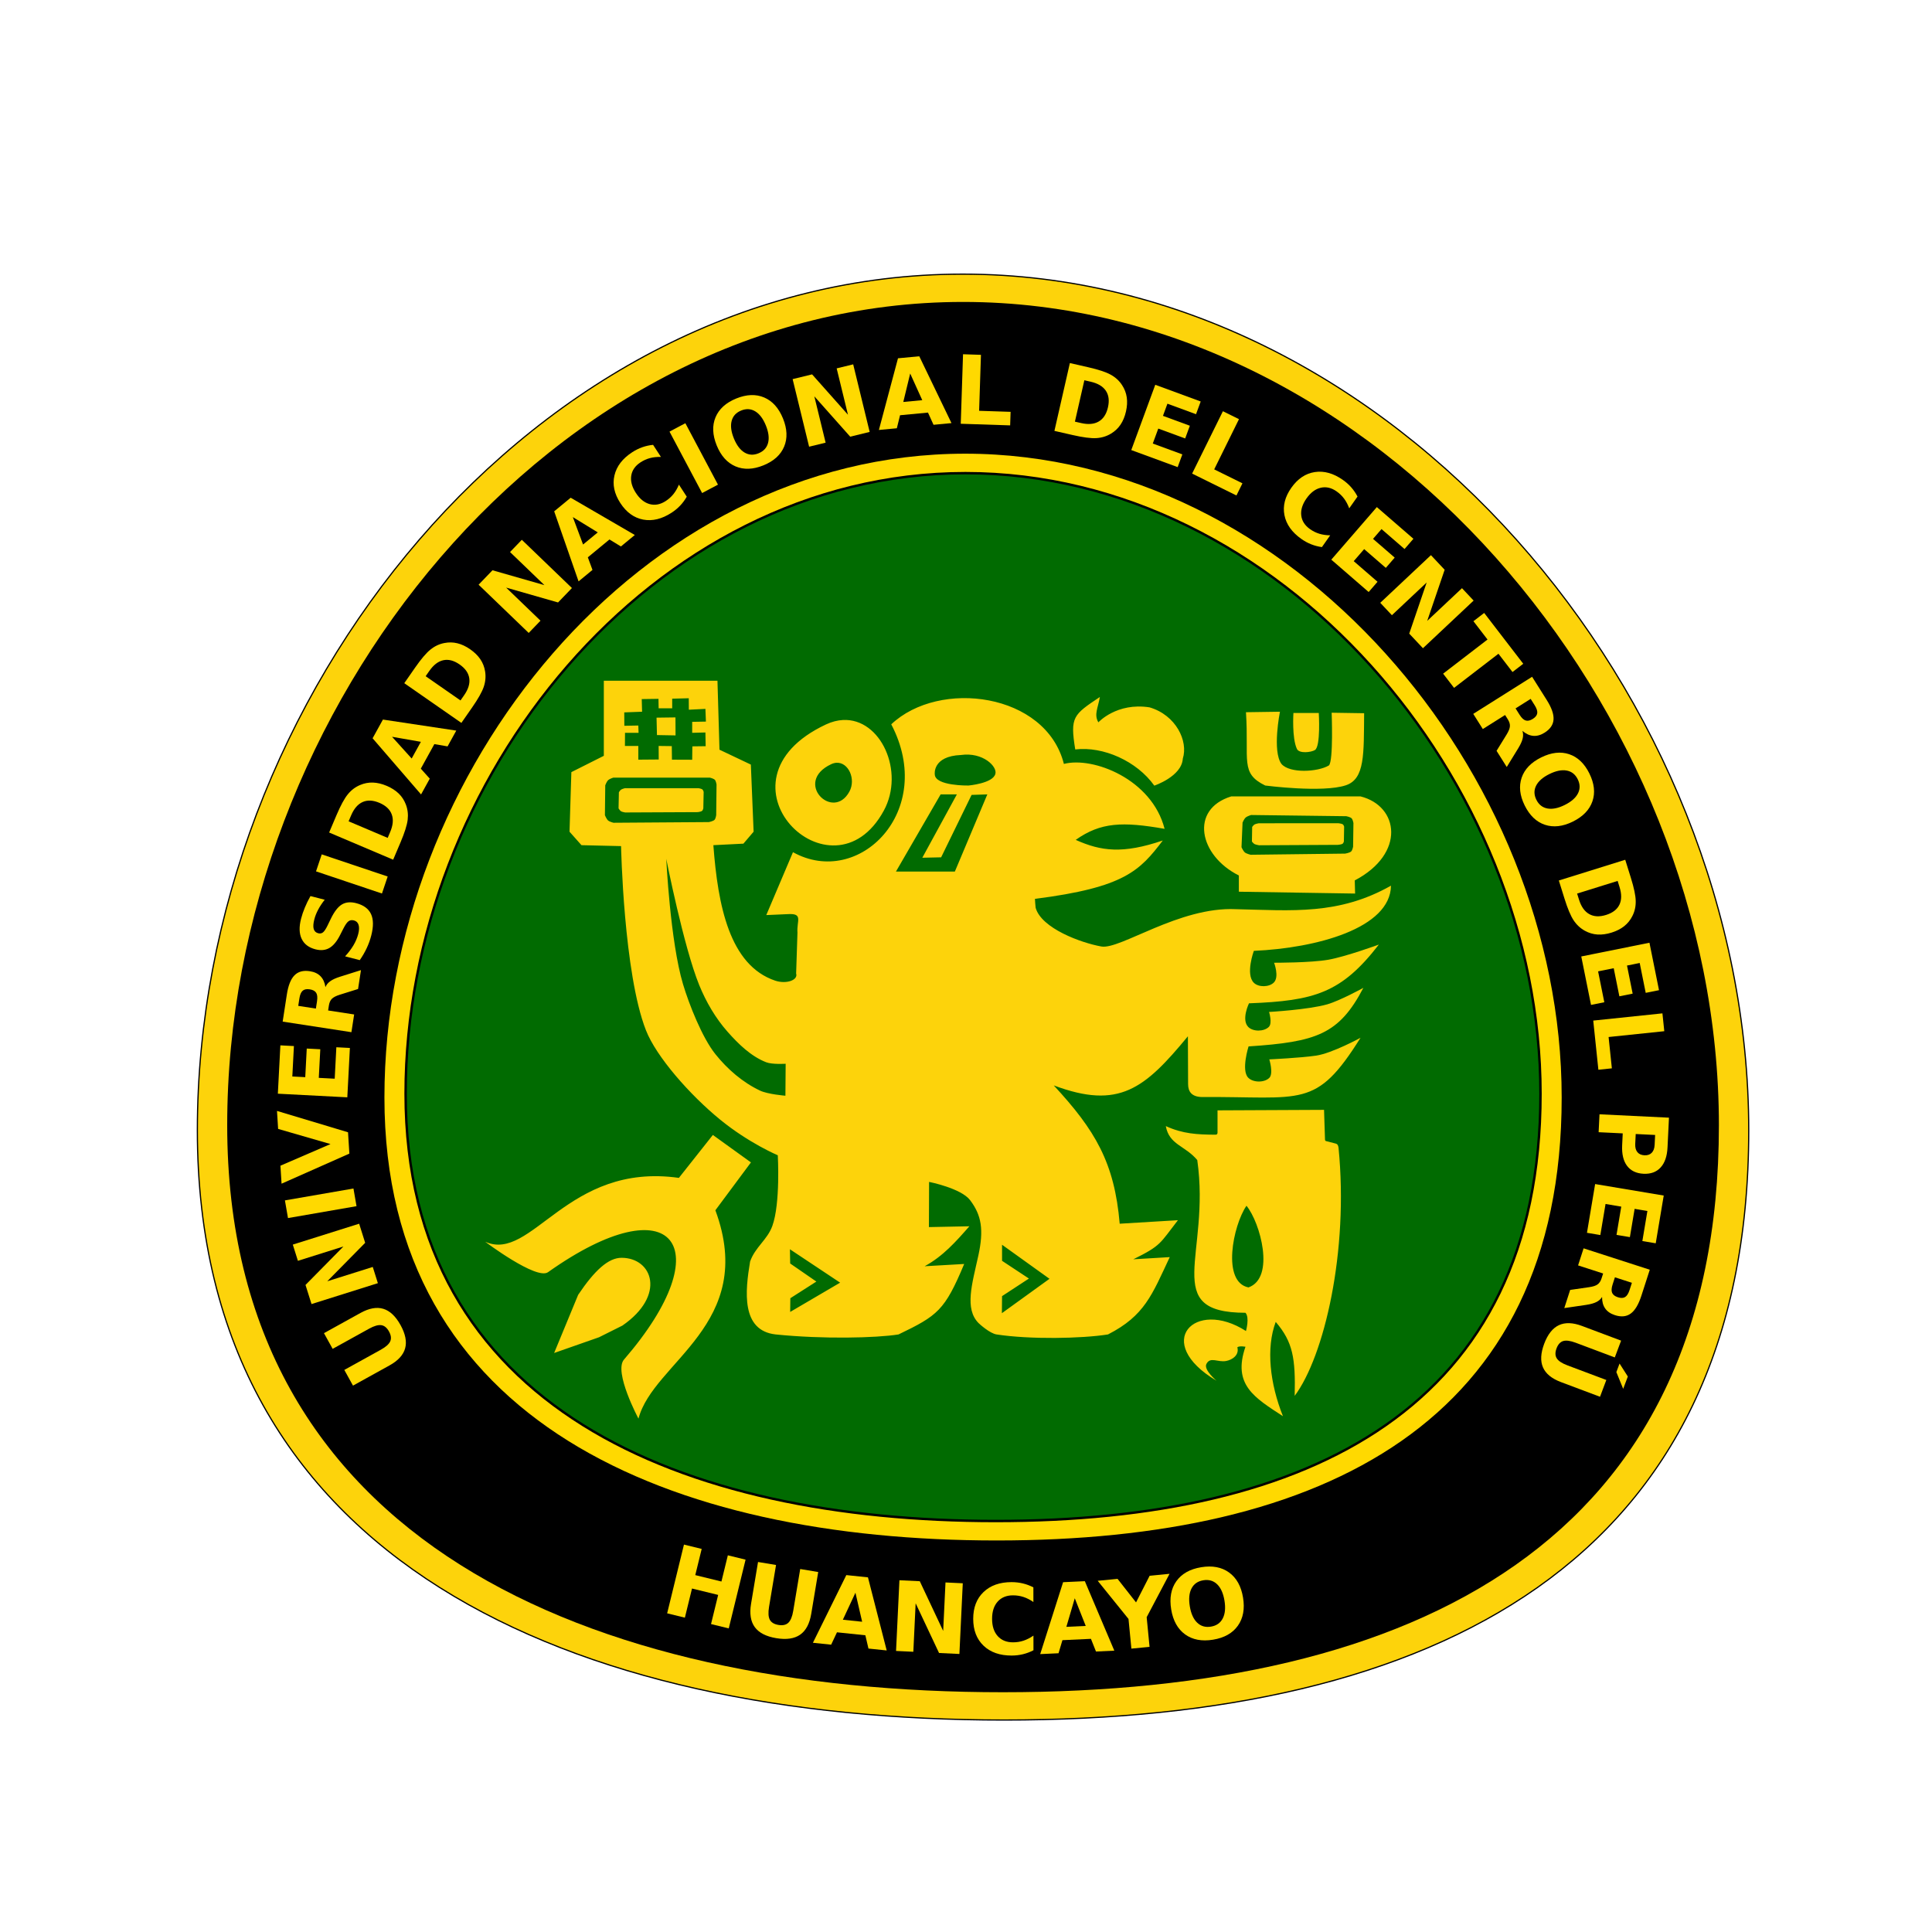 <?xml version="1.0" encoding="UTF-8" standalone="no"?>
<!-- Created with Inkscape (http://www.inkscape.org/) -->

<svg
   xmlns:dc="http://purl.org/dc/elements/1.1/"
   xmlns:cc="http://creativecommons.org/ns#"
   xmlns:rdf="http://www.w3.org/1999/02/22-rdf-syntax-ns#"
   xmlns:svg="http://www.w3.org/2000/svg"
   xmlns="http://www.w3.org/2000/svg"
   xmlns:sodipodi="http://sodipodi.sourceforge.net/DTD/sodipodi-0.dtd"
   xmlns:inkscape="http://www.inkscape.org/namespaces/inkscape"
   width="800"
   height="800"
   id="svg3124"
   version="1.1"
   inkscape:version="0.91 r13725"
   sodipodi:docname="logo-uncp-v0 - [JoelTinx] - inkscape.svg">
  <defs
     id="defs3126">
    <linearGradient
       id="linearGradient4133">
      <stop
         id="stop4141"
         offset="0"
         style="stop-color:#0d0d0d;stop-opacity:1;" />
      <stop
         style="stop-color:#1a1a1a;stop-opacity:1"
         offset="1"
         id="stop4137" />
    </linearGradient>
    <linearGradient
       id="linearGradient4115">
      <stop
         id="stop4117"
         offset="0"
         style="stop-color:#016b01;stop-opacity:1;" />
      <stop
         style="stop-color:#066f06;stop-opacity:1;"
         offset="0.558"
         id="stop4119" />
      <stop
         style="stop-color:#0b740b;stop-opacity:1;"
         offset="0.845"
         id="stop4121" />
      <stop
         id="stop4129"
         offset="1"
         style="stop-color:#37c837;stop-opacity:1" />
    </linearGradient>
    <linearGradient
       id="linearGradient4081">
      <stop
         style="stop-color:#ffd900;stop-opacity:1;"
         offset="0"
         id="stop4083" />
      <stop
         id="stop4131"
         offset="0.551"
         style="stop-color:#ffdb2a;stop-opacity:1;" />
      <stop
         style="stop-color:#ffdd55;stop-opacity:1"
         offset="1"
         id="stop4085" />
    </linearGradient>
    <linearGradient
       id="linearGradient4065">
      <stop
         style="stop-color:#016b01;stop-opacity:1;"
         offset="0"
         id="stop4067" />
      <stop
         id="stop4093"
         offset="0.049"
         style="stop-color:#066f06;stop-opacity:1;" />
      <stop
         id="stop4091"
         offset="0.098"
         style="stop-color:#0b740b;stop-opacity:1;" />
      <stop
         id="stop4089"
         offset="0.196"
         style="stop-color:#167d16;stop-opacity:1;" />
      <stop
         id="stop4079"
         offset="0.392"
         style="stop-color:#2b902b;stop-opacity:1;" />
      <stop
         id="stop4077"
         offset="0.755"
         style="stop-color:#55b555;stop-opacity:1;" />
      <stop
         style="stop-color:#37c837;stop-opacity:1"
         offset="1"
         id="stop4069" />
    </linearGradient>
    <path
       inkscape:connector-curvature="0"
       style="fill:none;stroke:none"
       d="m 263.232,521.185 c 37.474,10.346 79.378,14.992 122.82,14.992 43.443,0 83.488,-4.647 118.342,-14.994"
       id="path3838" />
    <path
       style="fill:none;stroke:none"
       d="m 143.889,334.12 c -0.031,-1.614 -0.046,-3.241 -0.046,-4.882 0,-128.092 106.583,-253.253 234.67,-253.253 l 0,0 0,0 c 128.086,0 228.488,125.161 228.488,253.253 0,1.64 -0.018,3.268 -0.055,4.881"
       id="path3061"
       inkscape:connector-curvature="0" />
    <filter
       id="filter3190"
       inkscape:label="Diffuse light"
       inkscape:menu="ABCs"
       inkscape:menu-tooltip="Basic diffuse bevel to use for building textures"
       color-interpolation-filters="sRGB">
      <feGaussianBlur
         id="feGaussianBlur3192"
         stdDeviation="6"
         in="SourceGraphic"
         result="result0" />
      <feDiffuseLighting
         id="feDiffuseLighting3194"
         diffuseConstant="1"
         surfaceScale="10"
         result="result5">
        <feDistantLight
           id="feDistantLight3196"
           elevation="25"
           azimuth="235" />
      </feDiffuseLighting>
      <feComposite
         id="feComposite3198"
         in2="SourceGraphic"
         k1="1"
         in="result5"
         result="result4"
         operator="arithmetic"
         k2="0"
         k3="0.6" />
    </filter>
    <filter
       id="filter3200"
       inkscape:label="Diffuse light"
       inkscape:menu="ABCs"
       inkscape:menu-tooltip="Basic diffuse bevel to use for building textures"
       color-interpolation-filters="sRGB">
      <feGaussianBlur
         id="feGaussianBlur3202"
         stdDeviation="6"
         in="SourceGraphic"
         result="result0" />
      <feDiffuseLighting
         id="feDiffuseLighting3204"
         diffuseConstant="1"
         surfaceScale="10"
         result="result5">
        <feDistantLight
           id="feDistantLight3206"
           elevation="25"
           azimuth="235" />
      </feDiffuseLighting>
      <feComposite
         id="feComposite3208"
         in2="SourceGraphic"
         k1="1"
         in="result5"
         result="result4"
         operator="arithmetic"
         k2="0"
         k3="0.6" />
    </filter>
    <filter
       id="filter3210"
       inkscape:label="Diffuse light"
       inkscape:menu="ABCs"
       inkscape:menu-tooltip="Basic diffuse bevel to use for building textures"
       color-interpolation-filters="sRGB">
      <feGaussianBlur
         id="feGaussianBlur3212"
         stdDeviation="6"
         in="SourceGraphic"
         result="result0" />
      <feDiffuseLighting
         id="feDiffuseLighting3214"
         diffuseConstant="1"
         surfaceScale="10"
         result="result5">
        <feDistantLight
           id="feDistantLight3216"
           elevation="25"
           azimuth="235" />
      </feDiffuseLighting>
      <feComposite
         id="feComposite3218"
         in2="SourceGraphic"
         k1="1"
         in="result5"
         result="result4"
         operator="arithmetic"
         k2="0"
         k3="0.6" />
    </filter>
    <filter
       id="filter3220"
       inkscape:label="Specular light"
       inkscape:menu="ABCs"
       inkscape:menu-tooltip="Basic specular bevel to use for building textures"
       color-interpolation-filters="sRGB">
      <feGaussianBlur
         id="feGaussianBlur3222"
         result="result0"
         in="SourceAlpha"
         stdDeviation="6" />
      <feSpecularLighting
         id="feSpecularLighting3224"
         specularExponent="25"
         specularConstant="1"
         surfaceScale="10"
         lighting-color="rgb(255,255,255)"
         result="result1"
         in="result0">
        <feDistantLight
           id="feDistantLight3226"
           azimuth="235"
           elevation="45" />
      </feSpecularLighting>
      <feComposite
         id="feComposite3228"
         in2="result1"
         k3="1"
         k2="1"
         operator="arithmetic"
         result="result4"
         in="SourceGraphic" />
      <feComposite
         id="feComposite3230"
         in2="SourceAlpha"
         operator="in"
         result="result2"
         in="result4" />
    </filter>
    <filter
       id="filter3232"
       inkscape:label="Specular light"
       inkscape:menu="ABCs"
       inkscape:menu-tooltip="Basic specular bevel to use for building textures"
       color-interpolation-filters="sRGB">
      <feGaussianBlur
         id="feGaussianBlur3234"
         result="result0"
         in="SourceAlpha"
         stdDeviation="6" />
      <feSpecularLighting
         id="feSpecularLighting3236"
         specularExponent="25"
         specularConstant="1"
         surfaceScale="10"
         lighting-color="rgb(255,255,255)"
         result="result1"
         in="result0">
        <feDistantLight
           id="feDistantLight3238"
           azimuth="235"
           elevation="45" />
      </feSpecularLighting>
      <feComposite
         id="feComposite3240"
         in2="result1"
         k3="1"
         k2="1"
         operator="arithmetic"
         result="result4"
         in="SourceGraphic" />
      <feComposite
         id="feComposite3242"
         in2="SourceAlpha"
         operator="in"
         result="result2"
         in="result4" />
    </filter>
  </defs>
  <sodipodi:namedview
     id="base"
     pagecolor="#ffffff"
     bordercolor="#666666"
     borderopacity="1.0"
     inkscape:pageopacity="0.0"
     inkscape:pageshadow="2"
     inkscape:zoom="0.5"
     inkscape:cx="356.28178"
     inkscape:cy="380.24696"
     inkscape:document-units="px"
     inkscape:current-layer="layer1"
     showgrid="false"
     inkscape:window-width="1366"
     inkscape:window-height="706"
     inkscape:window-x="-8"
     inkscape:window-y="-8"
     inkscape:window-maximized="1" />
  <g
     inkscape:label="Capa 1"
     inkscape:groupmode="layer"
     id="layer1"
     transform="translate(0,-252.362)">
    <path
       style="fill:#fdd30b;fill-opacity:1;stroke:#000000;stroke-width:0.5;stroke-linecap:round;stroke-linejoin:miter;stroke-miterlimit:4;stroke-dasharray:none;stroke-dashoffset:0;stroke-opacity:1"
       d="m 398.633,365.873 c -177.653,0 -316.907,175.227 -316.907,354.557 0,179.33 156.399,244.161 334.055,244.161 177.656,0 308.332,-64.831 308.332,-244.161 0,-179.33 -147.828,-354.557 -325.481,-354.557 z"
       id="path4063"
       inkscape:connector-curvature="0"
       sodipodi:nodetypes="sssss"
       inkscape:export-filename="C:\Documents and Settings\tinoco\Escritorio\logo_uncpxXx4.png"
       inkscape:export-xdpi="90"
       inkscape:export-ydpi="90" />
    <path
       inkscape:export-ydpi="90"
       inkscape:export-xdpi="90"
       inkscape:export-filename="C:\Documents and Settings\tinoco\Escritorio\logo_uncpxXx4.png"
       sodipodi:nodetypes="sssss"
       inkscape:connector-curvature="0"
       id="path3266"
       d="m 398.798,377.387 c -170.82,0 -304.718,168.488 -304.718,340.921 0,172.433 150.384,234.77 321.207,234.77 170.823,0 296.473,-62.338 296.473,-234.77 0,-172.433 -142.143,-340.921 -312.962,-340.921 z"
       style="fill:#000000;fill-opacity:1;stroke:none" />
    <path
       style="fill:#ffd900;fill-opacity:1;stroke:#000000;stroke-width:1.029;stroke-linecap:round;stroke-linejoin:miter;stroke-miterlimit:4;stroke-dasharray:none;stroke-dashoffset:0;stroke-opacity:1"
       d="m 399.66,439.71 c -135.096,0 -240.991,132.007 -240.991,267.105 0,135.098 118.933,183.939 254.032,183.939 135.098,0 234.471,-48.84 234.471,-183.939 0,-135.098 -112.416,-267.105 -247.511,-267.105 z"
       id="path4061"
       inkscape:connector-curvature="0"
       sodipodi:nodetypes="sssss"
       inkscape:export-filename="C:\Documents and Settings\tinoco\Escritorio\logo_uncpxXx4.png"
       inkscape:export-xdpi="90"
       inkscape:export-ydpi="90" />
    <path
       inkscape:export-ydpi="90"
       inkscape:export-xdpi="90"
       inkscape:export-filename="C:\Documents and Settings\tinoco\Escritorio\logo_uncpxXx4.png"
       sodipodi:nodetypes="sssss"
       inkscape:connector-curvature="0"
       id="path3248"
       d="m 399.784,448.28 c -129.962,0 -231.834,126.991 -231.834,256.956 0,129.964 114.414,176.949 244.379,176.949 129.965,0 225.561,-46.985 225.561,-176.949 0,-129.964 -108.144,-256.956 -238.106,-256.956 z"
       style="fill:#016b01;fill-opacity:1;stroke:#000000;stroke-width:1;stroke-opacity:1" />
    <g
       style="font-style:normal;font-variant:normal;font-weight:bold;font-stretch:normal;font-size:35.625px;line-height:125%;font-family:Sans;-inkscape-font-specification:'Sans, Bold';text-align:start;letter-spacing:0px;word-spacing:0px;writing-mode:lr-tb;text-anchor:start;fill:#ffd900;fill-opacity:1;stroke:none"
       id="text4040"
       transform="matrix(1.109,0,0,1.109,-62.766,-965.704)"
       inkscape:export-xdpi="90"
       inkscape:export-ydpi="90">
      <path
         d="m 188.398,1615.71 -3.242,-5.86 13.622,-7.537 q 2.816,-1.558 3.528,-3.145 0.689,-1.594 -0.465,-3.679 -1.162,-2.1 -2.87,-2.348 -1.731,-0.255 -4.547,1.303 l -13.622,7.537 -3.242,-5.86 13.622,-7.538 q 4.825,-2.67 8.523,-1.555 3.698,1.115 6.444,6.077 2.737,4.947 1.717,8.672 -1.02,3.725 -5.845,6.395 l -13.622,7.537 z"
         id="path4246"
         inkscape:connector-curvature="0" />
      <path
         d="m 172.915,1585.256 -2.247,-7.134 14.153,-14.36 -16.99,5.35 -1.907,-6.056 24.772,-7.801 2.247,7.135 -14.153,14.36 16.99,-5.35 1.907,6.056 -24.772,7.801 z"
         id="path4248"
         inkscape:connector-curvature="0" />
      <path
         d="m 164.126,1553.149 -1.145,-6.599 25.589,-4.439 1.145,6.598 -25.589,4.439 z"
         id="path4250"
         inkscape:connector-curvature="0" />
      <path
         d="m 161.724,1540.312 -0.422,-6.719 18.7,-8.077 -19.562,-5.656 -0.422,-6.719 26.523,7.972 0.501,7.969 -25.317,11.229 z"
         id="path4252"
         inkscape:connector-curvature="0" />
      <path
         d="m 160.342,1506.71 0.941,-18.049 5.055,0.264 -0.592,11.361 4.829,0.252 0.557,-10.683 5.055,0.264 -0.557,10.683 5.941,0.31 0.612,-11.743 5.055,0.264 -0.961,18.431 -25.936,-1.352 z"
         id="path4254"
         inkscape:connector-curvature="0" />
      <path
         d="m 174.971,1472.144 q 0.32,-2.08 -0.316,-3.093 -0.633,-1.03 -2.404,-1.303 -1.754,-0.27 -2.65,0.525 -0.894,0.777 -1.214,2.858 l -0.429,2.785 6.585,1.014 0.429,-2.785 z m 4.144,3.489 9.714,1.495 -1.019,6.619 -25.668,-3.951 1.556,-10.109 q 0.781,-5.072 2.845,-7.165 2.067,-2.111 5.746,-1.544 2.544,0.392 3.987,1.881 1.445,1.472 1.838,4.067 0.519,-1.31 1.783,-2.207 1.25,-0.916 3.637,-1.675 l 7.843,-2.471 -1.085,7.049 -6.86,2.147 q -2.071,0.649 -2.927,1.521 -0.853,0.854 -1.102,2.47 l -0.288,1.874 z"
         id="path4256"
         inkscape:connector-curvature="0" />
      <path
         d="m 172.518,1432.923 5.323,1.373 q -1.461,1.833 -2.441,3.682 -0.98,1.849 -1.432,3.601 -0.6,2.324 -0.246,3.601 0.353,1.277 1.701,1.625 1.011,0.261 1.774,-0.333 0.751,-0.615 1.664,-2.481 l 1.268,-2.619 q 1.924,-3.977 4.099,-5.302 2.174,-1.325 5.341,-0.508 4.16,1.073 5.56,4.075 1.387,2.981 0.079,8.05 -0.617,2.392 -1.693,4.683 -1.076,2.291 -2.59,4.47 l -5.474,-1.412 q 1.902,-2.078 3.136,-4.149 1.222,-2.092 1.761,-4.181 0.548,-2.122 0.131,-3.433 -0.416,-1.311 -1.73,-1.65 -1.179,-0.304 -2.019,0.305 -0.836,0.593 -1.932,2.753 l -1.203,2.366 q -1.782,3.564 -4.002,4.86 -2.216,1.279 -5.214,0.505 -3.756,-0.969 -5.152,-3.916 -1.395,-2.947 -0.222,-7.495 0.535,-2.072 1.419,-4.179 0.868,-2.111 2.095,-4.292 z"
         id="path4258"
         inkscape:connector-curvature="0" />
      <path
         d="m 174.594,1423.7 2.132,-6.349 24.62,8.268 -2.132,6.349 -24.62,-8.268 z"
         id="path4260"
         inkscape:connector-curvature="0" />
      <path
         d="m 186.763,1405.004 14.587,6.192 0.938,-2.21 q 1.604,-3.779 0.573,-6.56 -1.024,-2.797 -4.595,-4.312 -3.555,-1.509 -6.255,-0.312 -2.7,1.197 -4.311,4.992 l -0.938,2.21 z m -7.276,4.187 2.76,-6.501 q 2.311,-5.444 4.224,-7.769 1.904,-2.348 4.57,-3.465 2.331,-0.995 4.791,-0.914 2.46,0.081 5.134,1.216 2.706,1.149 4.489,2.869 1.767,1.714 2.671,4.082 1.042,2.71 0.685,5.733 -0.373,3.016 -2.657,8.396 l -2.76,6.501 -23.906,-10.148 z"
         id="path4262"
         inkscape:connector-curvature="0" />
      <path
         d="m 218.777,1376.18 -5.059,9.169 3.345,3.732 -3.252,5.894 -18.093,-20.968 3.857,-6.991 27.386,4.123 -3.252,5.894 -4.933,-0.854 z m -8.471,5.379 3.437,-6.229 -10.761,-1.884 7.325,8.114 z"
         id="path4264"
         inkscape:connector-curvature="0" />
      <path
         d="m 215.529,1350.827 13.008,9.05 1.371,-1.97 q 2.344,-3.37 1.906,-6.303 -0.429,-2.947 -3.613,-5.162 -3.17,-2.205 -6.058,-1.587 -2.888,0.618 -5.243,4.003 l -1.371,1.97 z m -7.98,2.607 4.033,-5.797 q 3.378,-4.855 5.726,-6.739 2.344,-1.908 5.183,-2.455 2.485,-0.496 4.877,0.087 2.392,0.583 4.776,2.242 2.413,1.679 3.806,3.728 1.378,2.039 1.777,4.542 0.464,2.866 -0.505,5.752 -0.984,2.876 -4.321,7.674 l -4.033,5.797 -21.319,-14.832 z"
         id="path4266"
         inkscape:connector-curvature="0" />
      <path
         d="m 235.295,1316.661 5.188,-5.389 19.383,5.549 -12.832,-12.354 4.403,-4.574 18.71,18.012 -5.188,5.389 -19.383,-5.549 12.832,12.354 -4.403,4.574 -18.71,-18.012 z"
         id="path4268"
         inkscape:connector-curvature="0" />
      <path
         d="m 284.16,1299.775 -8.078,6.664 1.736,4.701 -5.193,4.284 -9.106,-26.155 6.159,-5.081 23.947,13.913 -5.193,4.284 -4.272,-2.609 z m -9.856,1.884 5.488,-4.527 -9.313,-5.713 3.824,10.24 z"
         id="path4270"
         inkscape:connector-curvature="0" />
      <path
         d="m 313.017,1283.803 q -1.025,1.807 -2.438,3.305 -1.412,1.498 -3.236,2.682 -5.442,3.534 -10.592,2.565 -5.16,-0.984 -8.543,-6.192 -3.392,-5.223 -2.182,-10.322 1.2,-5.114 6.642,-8.648 1.824,-1.184 3.767,-1.865 1.943,-0.681 4.01,-0.883 l 2.928,4.508 q -2.253,-0.051 -4.092,0.438 -1.839,0.489 -3.517,1.579 -3.005,1.952 -3.476,4.995 -0.471,3.044 1.727,6.428 2.189,3.37 5.161,4.178 2.972,0.808 5.977,-1.144 1.678,-1.089 2.873,-2.571 1.195,-1.481 2.064,-3.56 l 2.928,4.508 z"
         id="path4272"
         inkscape:connector-curvature="0" />
      <path
         d="m 306.578,1259.505 5.915,-3.141 12.179,22.938 -5.915,3.141 -12.179,-22.938 z"
         id="path4274"
         inkscape:connector-curvature="0" />
      <path
         d="m 333.325,1251.635 q -2.836,1.153 -3.548,3.883 -0.711,2.73 0.835,6.533 1.539,3.787 3.954,5.246 2.415,1.46 5.251,0.306 2.852,-1.159 3.564,-3.89 0.711,-2.73 -0.828,-6.517 -1.546,-3.803 -3.961,-5.262 -2.415,-1.459 -5.267,-0.3 z m -1.828,-4.496 q 5.801,-2.358 10.438,-0.375 4.637,1.983 7.015,7.833 2.371,5.833 0.434,10.489 -1.938,4.656 -7.739,7.014 -5.785,2.352 -10.438,0.375 -4.637,-1.983 -7.008,-7.816 -2.378,-5.849 -0.44,-10.505 1.954,-4.662 7.739,-7.014 z"
         id="path4276"
         inkscape:connector-curvature="0" />
      <path
         d="m 352.549,1239.902 7.267,-1.772 13.396,15.068 -4.219,-17.306 6.169,-1.504 6.152,25.232 -7.267,1.772 -13.396,-15.068 4.219,17.306 -6.168,1.504 -6.152,-25.232 z"
         id="path4278"
         inkscape:connector-curvature="0" />
      <path
         d="m 403.085,1252.4 -10.425,0.986 -1.2,4.866 -6.702,0.634 7.131,-26.761 7.949,-0.752 12.023,24.949 -6.702,0.634 -2.073,-4.556 z m -9.217,-3.968 7.083,-0.67 -4.506,-9.953 -2.577,10.623 z"
         id="path4280"
         inkscape:connector-curvature="0" />
      <path
         d="m 416.174,1230.614 6.693,0.219 -0.685,20.898 11.753,0.385 -0.166,5.059 -18.446,-0.605 0.851,-25.957 z"
         id="path4282"
         inkscape:connector-curvature="0" />
      <path
         d="m 461.472,1240.33 -3.521,15.451 2.341,0.533 q 4.003,0.912 6.558,-0.593 2.572,-1.501 3.434,-5.283 0.858,-3.765 -0.797,-6.212 -1.655,-2.447 -5.674,-3.363 l -2.341,-0.533 z m -5.405,-6.423 6.886,1.569 q 5.766,1.314 8.392,2.787 2.647,1.46 4.217,3.887 1.39,2.119 1.745,4.555 0.355,2.436 -0.291,5.268 -0.653,2.866 -2.032,4.925 -1.375,2.042 -3.546,3.349 -2.484,1.504 -5.522,1.685 -3.035,0.165 -8.733,-1.134 l -6.886,-1.569 5.77,-25.322 z"
         id="path4284"
         inkscape:connector-curvature="0" />
      <path
         d="m 487.952,1242.015 16.964,6.236 -1.746,4.751 -10.678,-3.925 -1.668,4.539 10.041,3.691 -1.746,4.751 -10.041,-3.691 -2.053,5.584 11.037,4.057 -1.746,4.751 -17.323,-6.368 8.96,-24.376 z"
         id="path4286"
         inkscape:connector-curvature="0" />
      <path
         d="m 513.203,1251.888 6.005,2.964 -9.254,18.749 10.545,5.205 -2.24,4.539 -16.55,-8.169 11.495,-23.288 z"
         id="path4288"
         inkscape:connector-curvature="0" />
      <path
         d="m 550.17,1302.621 q -2.058,-0.28 -3.974,-1.034 -1.916,-0.754 -3.693,-2.007 -5.304,-3.737 -6.319,-8.88 -1.006,-5.156 2.572,-10.232 3.587,-5.09 8.771,-5.864 5.194,-0.787 10.498,2.95 1.777,1.252 3.132,2.803 1.355,1.55 2.311,3.395 l -3.096,4.394 q -0.79,-2.11 -1.928,-3.636 -1.138,-1.526 -2.773,-2.678 -2.929,-2.064 -5.93,-1.37 -3.001,0.695 -5.325,3.993 -2.315,3.285 -1.959,6.344 0.355,3.059 3.284,5.123 1.635,1.152 3.455,1.711 1.819,0.559 4.072,0.593 l -3.096,4.394 z"
         id="path4290"
         inkscape:connector-curvature="0" />
      <path
         d="m 570.681,1287.681 13.661,11.833 -3.314,3.826 -8.599,-7.448 -3.166,3.655 8.086,7.004 -3.314,3.826 -8.086,-7.004 -3.895,4.497 8.888,7.699 -3.314,3.826 -13.95,-12.084 17.004,-19.631 z"
         id="path4292"
         inkscape:connector-curvature="0" />
      <path
         d="m 590.879,1305.633 5.123,5.45 -6.508,19.083 12.978,-12.201 4.349,4.626 -18.922,17.789 -5.123,-5.45 6.508,-19.083 -12.978,12.201 -4.349,-4.626 18.922,-17.789 z"
         id="path4294"
         inkscape:connector-curvature="0" />
      <path
         d="m 610.761,1327.207 14.59,18.975 -4.013,3.085 -5.248,-6.826 -16.576,12.745 -4.082,-5.309 16.576,-12.745 -5.259,-6.84 4.013,-3.085 z"
         id="path4296"
         inkscape:connector-curvature="0" />
      <path
         d="m 623.983,1365.232 q 1.122,1.78 2.267,2.128 1.154,0.362 2.669,-0.593 1.501,-0.946 1.657,-2.134 0.165,-1.173 -0.957,-2.954 l -1.503,-2.384 -5.636,3.553 1.503,2.384 z m -5.417,0.084 -8.314,5.241 -3.571,-5.665 21.97,-13.85 5.455,8.652 q 2.737,4.341 2.551,7.275 -0.177,2.949 -3.326,4.934 -2.178,1.373 -4.244,1.195 -2.057,-0.164 -4.055,-1.865 0.468,1.329 0.101,2.836 -0.343,1.511 -1.647,3.65 l -4.3,7.009 -3.803,-6.033 3.771,-6.12 q 1.138,-1.848 1.212,-3.067 0.084,-1.204 -0.788,-2.588 l -1.011,-1.604 z"
         id="path4298"
         inkscape:connector-curvature="0" />
      <path
         d="m 645.693,1389.312 q -1.356,-2.745 -4.13,-3.257 -2.775,-0.512 -6.456,1.306 -3.665,1.81 -4.946,4.324 -1.28,2.514 0.075,5.259 1.363,2.761 4.138,3.272 2.775,0.512 6.44,-1.298 3.681,-1.818 4.961,-4.332 1.28,-2.514 -0.083,-5.275 z m 4.352,-2.149 q 2.773,5.615 1.131,10.383 -1.642,4.768 -7.303,7.564 -5.646,2.788 -10.43,1.193 -4.784,-1.595 -7.557,-7.21 -2.765,-5.599 -1.131,-10.383 1.642,-4.768 7.288,-7.557 5.662,-2.796 10.446,-1.201 4.792,1.611 7.557,7.21 z"
         id="path4300"
         inkscape:connector-curvature="0" />
      <path
         d="m 660.59,1427.266 -15.127,4.723 0.715,2.292 q 1.223,3.919 3.809,5.371 2.591,1.469 6.294,0.313 3.686,-1.151 4.97,-3.811 1.283,-2.66 0.055,-6.596 l -0.715,-2.292 z m 2.836,-7.901 2.105,6.742 q 1.763,5.646 1.81,8.656 0.069,3.022 -1.24,5.599 -1.133,2.267 -3.06,3.798 -1.927,1.531 -4.7,2.397 -2.806,0.876 -5.279,0.719 -2.456,-0.163 -4.678,-1.382 -2.548,-1.391 -4.233,-3.927 -1.668,-2.541 -3.41,-8.12 l -2.105,-6.742 24.791,-7.74 z"
         id="path4302"
         inkscape:connector-curvature="0" />
      <path
         d="m 672.468,1450.344 3.567,17.718 -4.962,0.999 -2.245,-11.153 -4.741,0.955 2.111,10.488 -4.962,0.999 -2.111,-10.488 -5.832,1.174 2.321,11.528 -4.962,0.999 -3.643,-18.093 25.46,-5.126 z"
         id="path4304"
         inkscape:connector-curvature="0" />
      <path
         d="m 677.314,1476.714 0.696,6.661 -20.796,2.172 1.222,11.695 -5.035,0.526 -1.917,-18.356 25.83,-2.698 z"
         id="path4306"
         inkscape:connector-curvature="0" />
      <path
         d="m 679.759,1515.664 -0.541,11.102 q -0.241,4.952 -2.577,7.485 -2.319,2.552 -6.384,2.353 -4.083,-0.199 -6.16,-2.965 -2.06,-2.748 -1.819,-7.699 l 0.215,-4.413 -9,-0.439 0.326,-6.689 25.94,1.264 z m -5.173,6.453 -7.245,-0.353 -0.18,3.701 q -0.095,1.946 0.792,3.051 0.904,1.106 2.641,1.191 1.737,0.085 2.727,-0.929 0.99,-1.014 1.085,-2.96 l 0.18,-3.701 z"
         id="path4308"
         inkscape:connector-curvature="0" />
      <path
         d="m 677.801,1544.742 -2.987,17.825 -4.992,-0.836 1.88,-11.22 -4.769,-0.799 -1.768,10.551 -4.992,-0.837 1.768,-10.551 -5.867,-0.983 -1.943,11.597 -4.992,-0.837 3.05,-18.202 25.614,4.292 z"
         id="path4310"
         inkscape:connector-curvature="0" />
      <path
         d="m 658.709,1577.947 q -0.647,2.003 -0.18,3.104 0.461,1.118 2.166,1.669 1.688,0.546 2.7,-0.096 1.006,-0.625 1.654,-2.628 l 0.867,-2.682 -6.34,-2.049 -0.867,2.682 z m -3.536,-4.104 -9.352,-3.022 2.059,-6.373 24.713,7.986 -3.145,9.733 q -1.578,4.883 -3.949,6.621 -2.377,1.755 -5.919,0.61 -2.45,-0.792 -3.637,-2.491 -1.193,-1.683 -1.167,-4.308 -0.721,1.211 -2.111,1.895 -1.38,0.706 -3.857,1.075 l -8.136,1.192 2.193,-6.786 7.114,-1.028 q 2.148,-0.311 3.132,-1.036 0.978,-0.708 1.481,-2.264 l 0.583,-1.804 z"
         id="path4312"
         inkscape:connector-curvature="0" />
      <path
         d="m 661.887,1598.913 -2.356,6.269 -14.574,-5.476 q -3.012,-1.132 -4.682,-0.645 -1.66,0.51 -2.498,2.741 -0.844,2.247 0.075,3.708 0.929,1.483 3.942,2.615 l 14.574,5.476 -2.356,6.269 -14.574,-5.476 q -5.162,-1.94 -6.713,-5.477 -1.551,-3.538 0.444,-8.846 1.989,-5.292 5.486,-6.933 3.497,-1.641 8.659,0.299 l 14.574,5.476 z m 2.511,13.394 -1.732,4.608 -2.555,-6.256 1.199,-3.192 3.087,4.84 z"
         id="path4314"
         inkscape:connector-curvature="0" />
    </g>
    <g
       transform="matrix(1.109,0,0,1.109,-62.766,-967.921)"
       style="font-style:normal;font-variant:normal;font-weight:bold;font-stretch:normal;font-size:36.25px;line-height:125%;font-family:Sans;-inkscape-font-specification:'Sans, Bold';text-align:start;letter-spacing:0px;word-spacing:0px;writing-mode:lr-tb;text-anchor:start;fill:#ffd900;fill-opacity:1;stroke:none"
       id="text4054"
       inkscape:export-xdpi="90"
       inkscape:export-ydpi="90">
      <path
         d="m 311.976,1677.061 6.619,1.619 -2.393,9.783 9.766,2.389 2.393,-9.783 6.619,1.619 -6.278,25.67 -6.619,-1.619 2.662,-10.883 -9.766,-2.389 -2.662,10.883 -6.619,-1.619 6.278,-25.67 z"
         id="path4229"
         inkscape:connector-curvature="0" />
      <path
         d="m 339.63,1683.561 6.722,1.121 -2.607,15.626 q -0.539,3.23 0.276,4.801 0.835,1.557 3.227,1.956 2.409,0.402 3.687,-0.802 1.298,-1.219 1.837,-4.449 l 2.607,-15.626 6.722,1.121 -2.607,15.626 q -0.923,5.534 -4.151,7.777 -3.227,2.243 -8.919,1.293 -5.674,-0.947 -7.999,-4.116 -2.324,-3.169 -1.401,-8.704 l 2.607,-15.626 z"
         id="path4231"
         inkscape:connector-curvature="0" />
      <path
         d="m 379.705,1710.922 -10.598,-1.103 -2.171,4.615 -6.813,-0.709 12.471,-25.271 8.081,0.841 7.001,27.298 -6.813,-0.709 -1.157,-4.961 z m -8.401,-5.804 7.2,0.749 -2.503,-10.831 -4.697,10.082 z"
         id="path4233"
         inkscape:connector-curvature="0" />
      <path
         d="m 392.424,1690.379 7.602,0.363 8.736,18.563 0.864,-18.104 6.453,0.308 -1.26,26.396 -7.602,-0.363 -8.736,-18.563 -0.864,18.104 -6.453,-0.308 1.26,-26.396 z"
         id="path4235"
         inkscape:connector-curvature="0" />
      <path
         d="m 442.47,1716.521 q -1.875,0.976 -3.91,1.474 -2.035,0.498 -4.247,0.501 -6.602,0.01 -10.466,-3.667 -3.864,-3.694 -3.872,-10.013 -0.009,-6.337 3.845,-10.024 3.854,-3.705 10.456,-3.713 2.213,0 4.249,0.49 2.036,0.493 3.914,1.464 l 0.007,5.469 q -1.896,-1.29 -3.737,-1.889 -1.842,-0.599 -3.877,-0.597 -3.646,0 -5.732,2.344 -2.085,2.339 -2.08,6.446 0.006,4.089 2.097,6.422 2.092,2.334 5.738,2.329 2.036,0 3.876,-0.607 1.84,-0.604 3.732,-1.899 l 0.007,5.469 z"
         id="path4237"
         inkscape:connector-curvature="0" />
      <path
         d="m 463.932,1712.255 -10.644,0.495 -1.456,4.887 -6.843,0.318 8.55,-26.852 8.116,-0.377 11.005,25.943 -6.843,0.318 -1.886,-4.732 z m -9.174,-4.482 7.232,-0.336 -4.095,-10.335 -3.136,10.671 z"
         id="path4239"
         inkscape:connector-curvature="0" />
      <path
         d="m 466.455,1690.582 7.417,-0.72 6.9,8.791 5.08,-9.954 7.435,-0.722 -8.546,16.195 1.076,11.081 -6.783,0.658 -1.076,-11.081 -11.502,-14.248 z"
         id="path4241"
         inkscape:connector-curvature="0" />
      <path
         d="m 505.878,1690.39 q -3.074,0.508 -4.392,3.058 -1.319,2.55 -0.638,6.671 0.678,4.104 2.747,6.094 2.069,1.99 5.143,1.482 3.091,-0.511 4.41,-3.061 1.319,-2.55 0.641,-6.654 -0.681,-4.121 -2.75,-6.112 -2.069,-1.99 -5.16,-1.48 z m -0.805,-4.872 q 6.287,-1.039 10.444,1.97 4.157,3.009 5.204,9.348 1.044,6.322 -1.924,10.508 -2.968,4.186 -9.255,5.225 -6.269,1.036 -10.444,-1.97 -4.157,-3.009 -5.201,-9.331 -1.047,-6.339 1.921,-10.525 2.986,-4.189 9.255,-5.225 z"
         id="path4243"
         inkscape:connector-curvature="0" />
    </g>
    <path
       inkscape:export-ydpi="90"
       inkscape:export-xdpi="90"
       inkscape:export-filename="C:\Documents and Settings\tinoco\Escritorio\logo_uncpxXx4.png"
       id="path4337"
       d="m 250.032,534.249 0,31.08 -13.444,6.757 -0.762,24.67 4.955,5.578 16.389,0.381 c 0,0 1.047,52.58 10.291,76.228 4.299,10.998 18.184,26.777 30.699,37.005 11.949,9.766 23.908,14.795 23.908,14.795 0,0 1.145,19.828 -2.252,29.249 -2.081,5.771 -7.114,8.742 -9.217,14.756 -2.061,12.282 -3.771,28.601 10.603,30.179 19.707,2.003 41.562,1.47 50.858,0 16.207,-7.816 19.124,-9.882 27.187,-29.177 l -16.369,0.938 c 7.63,-4.167 12.901,-10.145 18.521,-16.547 l -16.754,0.338 0.069,-18.717 c 0,0 13.231,2.615 16.978,7.554 4.7,6.195 5.781,12.197 3.396,23.076 -2.543,11.599 -5.791,21.904 0.139,27.858 0.387,0.388 4.648,4.252 7.415,4.678 13.791,2.12 35.189,1.739 46.154,0 15.199,-7.772 18.223,-16.369 25.57,-32.016 l -15.072,0.901 c 11.628,-5.757 10.894,-6.462 18.463,-16.188 l -24.111,1.455 c -2.163,-25.369 -10.182,-38.76 -27.304,-57.269 27.067,10.143 37.667,1.332 55.543,-20.339 l 0.086,19.801 c -2.9e-4,3.215 1.578,5.248 5.702,5.349 41.794,-0.292 47.094,5.132 65.693,-24.527 0,0 -11.723,6.396 -18.364,7.38 -6.42,0.951 -19.404,1.559 -19.404,1.559 0,0 1.818,5.862 0,7.658 -2.067,2.042 -6.698,2.006 -8.732,-0.069 -3.014,-3.075 0.139,-12.959 0.139,-12.959 28.127,-1.869 37.434,-4.96 47.539,-24.245 0,0 -9.696,5.317 -14.968,6.826 -7.786,2.229 -24.081,3.153 -24.081,3.153 0,0 1.468,4.651 -0.104,6.198 -2.021,1.989 -6.544,2.03 -8.524,0 -2.959,-3.033 0.312,-9.776 0.312,-9.776 27.091,-1.03 38.249,-4.231 53.776,-24.324 0,0 -13.728,5.009 -20.893,6.272 -7.389,1.302 -22.487,1.247 -22.487,1.247 0,0 2.245,5.839 -0.104,8.194 -1.953,1.958 -6.313,2.047 -8.281,0.104 -3.562,-3.517 0,-13.218 0,-13.218 25.891,-1.132 56.53,-9.329 56.79,-26.992 -21.649,12.242 -40.918,10.27 -64.24,9.736 -23.415,-1.106 -47.904,16.841 -55.681,15.454 -8.314,-1.483 -24.832,-7.47 -27.229,-16.06 -0.093,-0.333 -0.279,-3.669 -0.279,-3.669 37.206,-4.719 43.43,-11.706 52.94,-24.171 -16.523,5.623 -25.581,4.465 -36.058,-0.255 10.361,-7.32 19.368,-7.615 36.8,-4.571 -5.248,-20.595 -29.656,-30.028 -41.698,-26.878 -7.443,-29.462 -51.599,-35.194 -71.483,-16.395 18.784,35.819 -13.376,68.105 -40.697,52.946 l -11.052,26.041 8.972,-0.396 c 6.444,-0.382 3.553,2.802 3.943,7.668 l -0.555,16.913 c 0.905,2.746 -4.045,4.502 -8.636,2.984 -18.968,-6.367 -23.767,-31.169 -25.637,-56.116 l 12.439,-0.624 4.227,-4.955 -1.143,-27.789 -12.993,-6.168 -0.832,-28.551 -47.054,0 z m 205.401,6.722 c -11.079,7.409 -12.362,8.229 -10.201,21.719 11.568,-1.379 25.481,4.797 32.744,14.988 0,0 11.359,-3.806 11.795,-11.171 2.316,-7.271 -2.801,-18.018 -13.756,-21.24 -13.617,-2.143 -21.205,6.202 -21.205,6.202 -1.881,-3.252 -0.183,-5.827 0.624,-10.499 z m -170.232,0.52 0.035,4.747 6.861,-0.346 0.208,5.267 -5.682,0.104 0,4.539 5.475,-0.139 0.104,5.682 -5.509,0.069 -0.069,5.544 -8.385,-0.034 -0.069,-5.613 -5.44,-0.069 0.035,5.613 -8.454,0.069 0,-5.682 -5.544,0 0.035,-5.44 5.613,0 -0.104,-3.015 -5.786,0.104 -0.035,-5.544 7.38,-0.277 -0.139,-5.232 6.93,-0.104 0.069,3.915 5.613,0 0,-3.985 6.861,-0.173 z m 244.797,5.579 -14.068,0.208 c 1.3,20.078 -2.51,25.215 7.969,30.353 0,0 23.77,3.119 33.402,-0.104 7.918,-2.65 7.402,-12.937 7.554,-29.833 l -13.444,-0.208 c 0,0 0.774,20.041 -1.143,21.829 -4.666,2.766 -16.245,3.362 -19.646,-0.624 -3.915,-5.341 -0.624,-21.621 -0.624,-21.621 z m 5.579,0.52 c 0,0 -0.675,10.424 1.455,14.899 0.963,2.024 5.942,1.391 7.45,0.451 2.45,-1.53 1.594,-15.35 1.594,-15.35 z m -255.885,1.836 -7.831,0.104 0.173,7.207 7.692,0.139 -0.035,-7.45 z m 69.368,1.074 c -2.239,0.115 -4.603,0.698 -7.034,1.836 -50.02,23.426 2.472,75.222 23.943,35.689 8.774,-16.155 -1.237,-38.331 -16.909,-37.525 z m -2.668,17.706 c 4.955,-0.256 8.11,6.792 5.336,11.919 -6.788,12.546 -23.368,-3.896 -7.554,-11.33 0.769,-0.361 1.51,-0.553 2.218,-0.589 z m 51.523,-3.217 c 9.132,-1.281 15.135,4.831 14.241,7.826 -1.004,3.939 -11.122,4.816 -11.122,4.816 0,0 -13.878,0.26 -13.964,-4.643 0,0 -1.059,-7.509 10.845,-7.999 z m -144.002,9.385 40.089,0 c 0,0 1.502,0.362 2.01,0.901 0.47,0.499 0.693,1.906 0.693,1.906 l -0.139,12.716 c 0,0 -0.208,1.441 -0.693,1.94 -0.585,0.601 -2.356,0.935 -2.356,0.935 l -39.5,0.277 c 0,0 -1.614,-0.415 -2.218,-0.935 -0.65,-0.56 -1.317,-2.183 -1.317,-2.183 l 0.139,-12.404 c 0,0 0.594,-1.559 1.178,-2.114 0.568,-0.539 2.114,-1.039 2.114,-1.039 z m 4.851,4.366 c 0,0 -1.162,0.299 -1.594,0.589 -0.444,0.299 -0.901,1.109 -0.901,1.109 l -0.139,6.653 c 0,0 0.545,0.911 1.039,1.213 0.459,0.28 1.698,0.485 1.698,0.485 l 30.076,-0.139 c 0,0 1.288,-0.161 1.732,-0.485 0.369,-0.269 0.554,-1.074 0.554,-1.074 l 0.139,-6.826 c 0,0 -0.197,-0.771 -0.554,-1.039 -0.386,-0.29 -1.559,-0.485 -1.559,-0.485 z m 130.732,2.564 6.722,0 -14.31,26.229 7.796,-0.173 12.612,-25.848 6.514,-0.208 -13.444,31.947 -24.393,0 z m 120.337,0.832 c -17.242,5.292 -13.458,24.438 3.153,32.743 l 0,6.722 48.128,0.762 -0.139,-5.44 c 21.164,-11.116 18.279,-30.811 2.391,-34.788 z m 8.217,7.702 39.431,0.495 c 0,0 1.64,0.327 2.183,0.866 0.503,0.499 0.762,1.94 0.762,1.94 l -0.139,9.845 c 0,0 -0.278,1.441 -0.797,1.94 -0.626,0.601 -2.495,0.901 -2.495,0.901 l -39.139,0.475 c 0,0 -1.71,-0.415 -2.356,-0.936 -0.696,-0.56 -1.421,-2.183 -1.421,-2.183 l 0.436,-10.226 c 0,0 0.657,-1.525 1.282,-2.079 0.608,-0.539 2.252,-1.039 2.252,-1.039 z m 3.183,3.42 c 0,0 -1.264,0.223 -1.732,0.485 -0.482,0.27 -1.005,1.039 -1.005,1.039 l -0.104,6.029 c 0,0 0.572,0.801 1.109,1.074 0.498,0.254 1.836,0.485 1.836,0.485 l 32.605,-0.173 c 0,0 1.458,-0.123 1.94,-0.416 0.4,-0.243 0.589,-0.97 0.589,-0.97 l 0.104,-6.168 c 0,0 -0.201,-0.727 -0.589,-0.97 -0.419,-0.263 -1.698,-0.416 -1.698,-0.416 z m -245.351,14.726 c 0,0 7.217,36.515 13.652,52.286 2.849,6.982 6.748,13.689 11.746,19.334 4.494,5.076 9.661,10.142 15.973,12.612 2.518,0.985 8.073,0.624 8.073,0.624 l -0.104,13.236 c 0,0 -7.271,-0.588 -10.499,-2.114 -7.197,-3.402 -13.532,-8.889 -18.503,-15.107 -5.474,-6.848 -10.895,-20.603 -13.409,-29.001 -5.278,-17.628 -6.93,-51.87 -6.93,-51.87 z M 548.258,711.93 l -44.108,0.208 0,9.297 c -0.072,0.641 -0.304,0.785 -1.019,0.781 -7.357,-0.05 -13.394,-0.348 -20.395,-3.563 1.416,7.809 7.912,7.98 13.028,14.068 5.62,39.388 -15.523,63.187 19.958,63.235 1.803,1.937 0.208,7.554 0.208,7.554 -21.163,-13.594 -38.914,4.719 -12.197,20.582 0,0 -5.425,-4.526 -4.193,-6.93 1.634,-3.187 4.657,-0.59 8.177,-1.247 2.539,-0.474 5.508,-2.402 4.643,-5.682 0.893,-0.68 3.361,-0.208 3.361,-0.208 -5.431,15.744 3.721,21.052 15.523,28.759 -5.387,-13.487 -7.087,-28.142 -2.995,-39.05 7.13,8.307 8.228,15.081 7.855,30.615 12.185,-16.295 22.443,-59.78 18.146,-102.804 -0.166,-0.828 -0.299,-1.436 -1.246,-1.674 l -3.885,-0.999 c -0.462,-0.111 -0.402,-0.389 -0.465,-0.671 z m -253.078,10.395 -14.068,17.775 c -46.358,-6.567 -60.782,35.152 -80.213,26.437 0,0 21.251,15.996 26.022,12.612 52.098,-36.948 71.84,-10.509 31.462,36.174 -4.373,5.056 5.994,24.462 5.994,24.462 6.088,-23.486 49.293,-39.055 31.843,-86.277 l 14.726,-19.819 z m 220.958,29.313 c 5.696,6.906 12.021,29.855 0.832,33.818 -11.145,-2.197 -6.437,-25.652 -0.832,-33.818 z m -101.21,16.147 19.646,14.102 -19.715,14.241 0.069,-7.068 11.122,-7.276 -11.122,-7.346 z m -87.836,1.871 20.79,13.825 -20.686,12.127 0.069,-5.682 10.776,-6.895 -10.845,-7.484 -0.104,-5.89 z m -69.714,3.534 c -5.433,-0.012 -11.111,5.126 -17.972,15.329 l -9.949,24.087 18.585,-6.511 9.679,-4.836 c 18.154,-12.507 12.525,-28.041 -0.343,-28.069 z"
       style="fill:#fdd30b;fill-opacity:1;stroke:none"
       inkscape:connector-curvature="0"
       sodipodi:nodetypes="ccccccsscsccccccccssccccccccccccscscccsccsccscsccccssccccccccccccccccccccccccccccccccccccccccccccccccccccccccccccccccccccccccccccccccsccscccccccccscccccccccccccccccccccccccccccccccccccccccccccccsccccccccccccccccccsssccsssccccccccccccccccccccccccccsscccccccccccccccccccccccccccc" />
  </g>
</svg>
